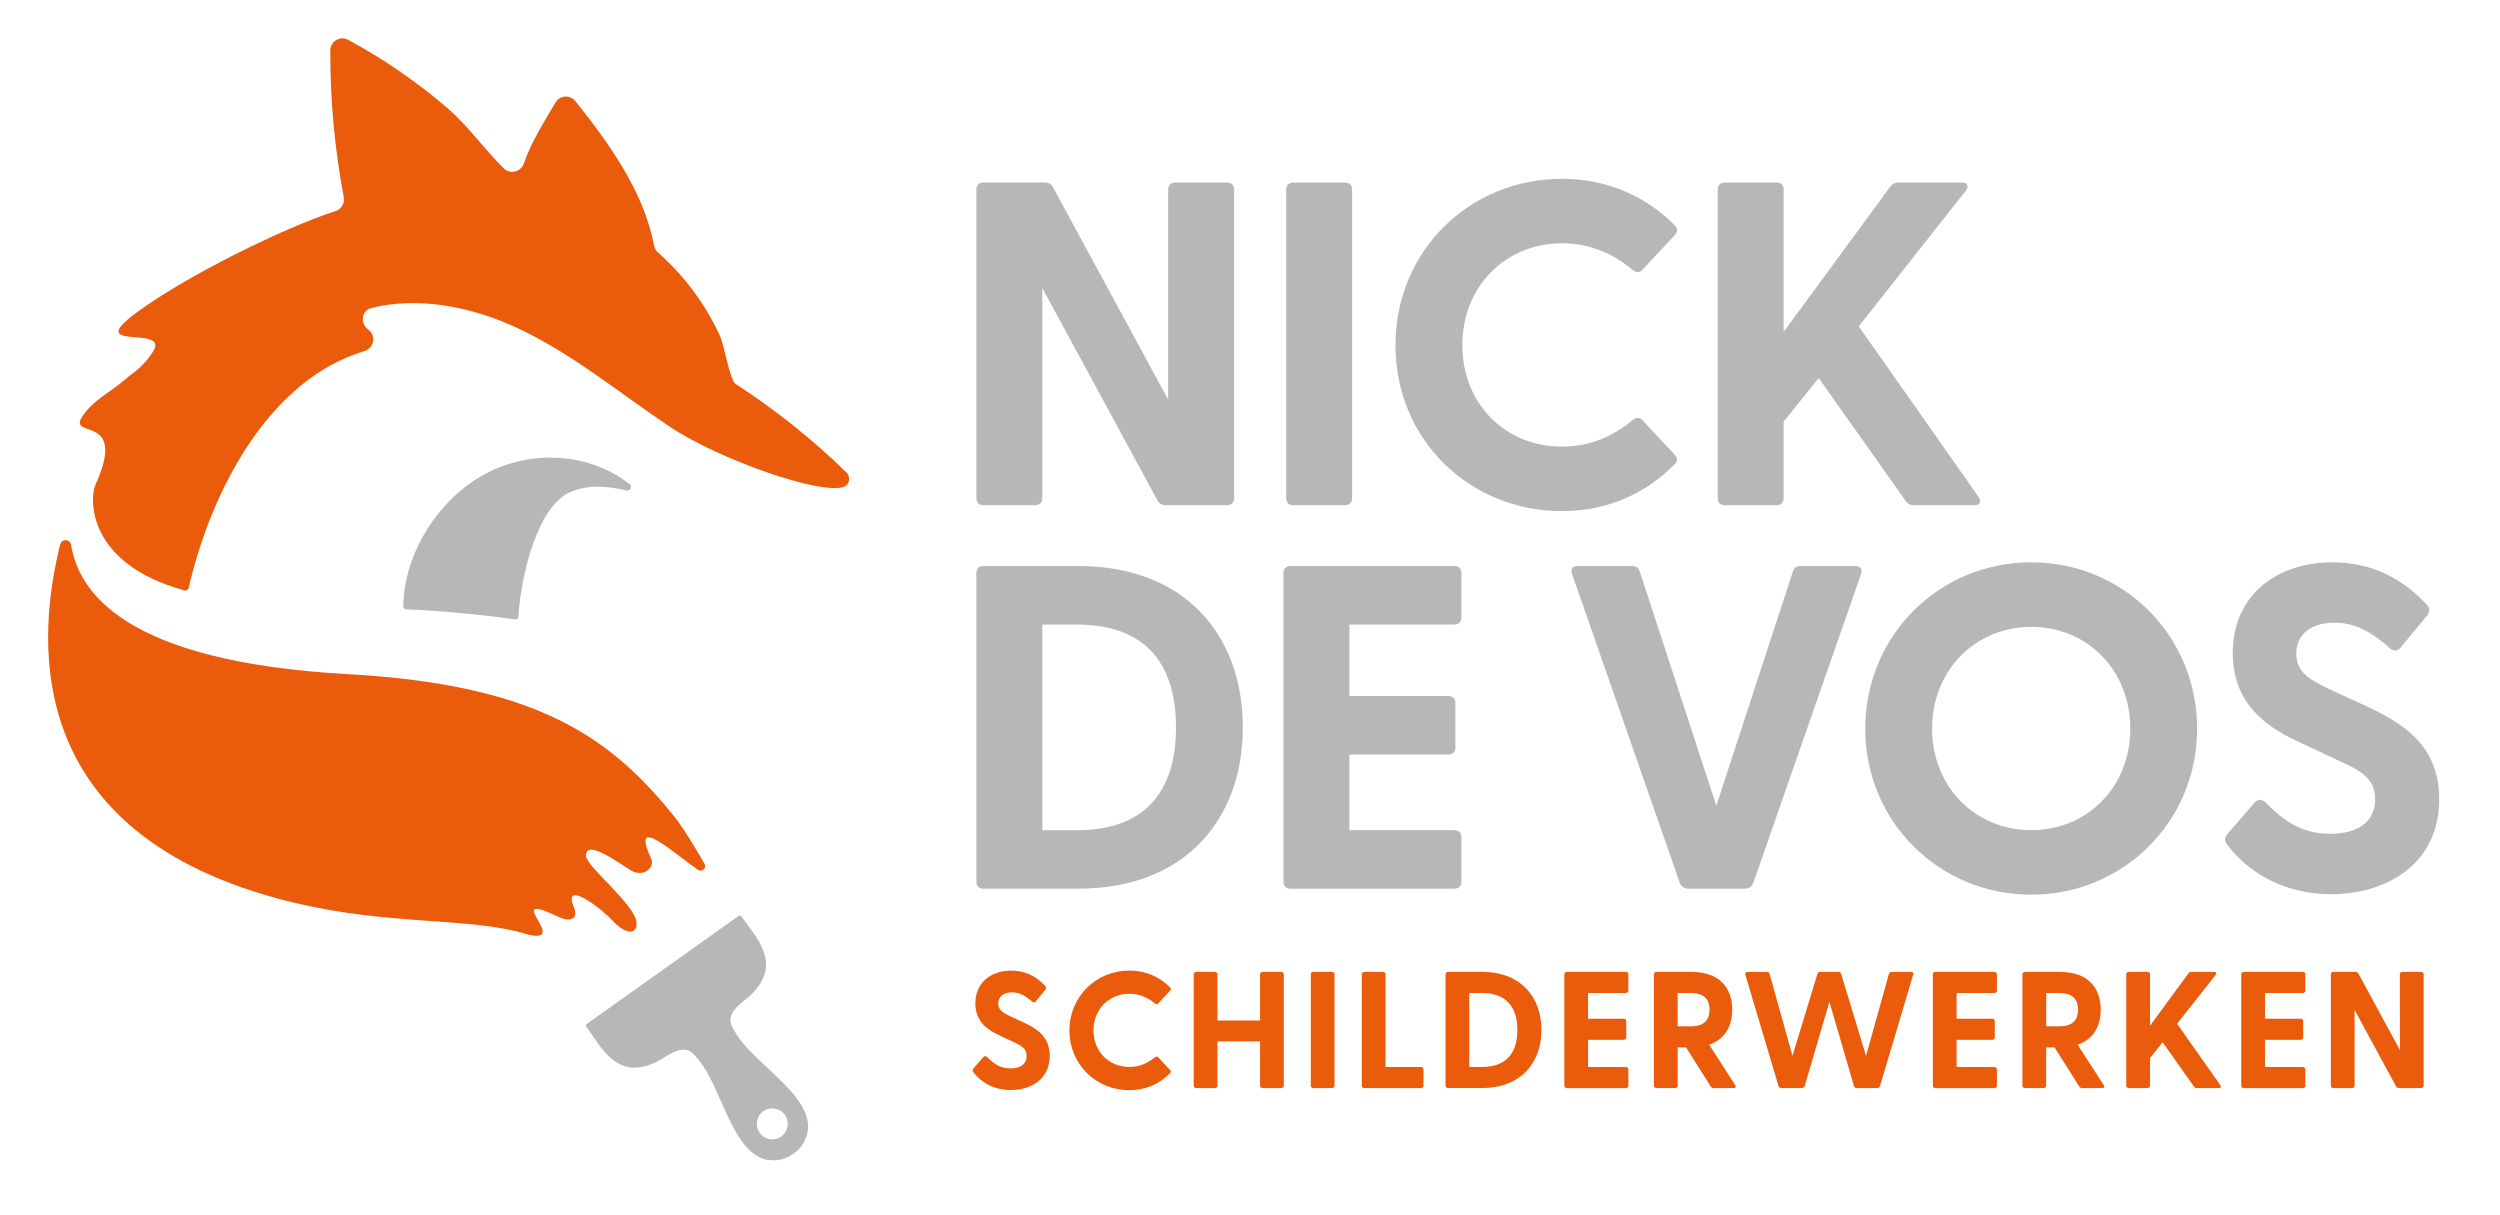 <?xml version="1.0" encoding="utf-8"?>
<svg version="1.1" id="Laag_1" x="0px" y="0px" viewBox="136.182 165.741 549.468 266.965" style="enable-background:new 0 0 841.89 595.28; display: block;" xmlns="http://www.w3.org/2000/svg">
  <style type="text/css">
	.st0{fill-rule:evenodd;clip-rule:evenodd;fill:#EA5B0C;}
	.st1{fill-rule:evenodd;clip-rule:evenodd;fill:#B7B7B7;}
	.st2{fill:#EA5B0C;}
</style>
  <g>
    <g>
      <path class="st0" d="M322.22,269.58c-7.45-7.27-15.63-13.8-24.37-19.46c-1.2-0.78-2.56-8.56-3.31-10.25 c-1.57-3.54-3.55-6.9-5.85-10.01c-2.32-3.15-4.99-6.05-7.91-8.65c-0.43-0.39-0.72-0.9-0.83-1.47 c-2.26-11.78-9.61-22.14-17.29-31.75c-1.18-1.47-3.47-1.33-4.41,0.31c-1.99,3.45-5.32,8.58-6.9,13.3 c-0.65,1.94-3.04,2.56-4.49,1.12c-4.2-4.19-7.94-9.43-12.23-13.13c-6.75-5.81-14.12-10.89-21.95-15.11 c-1.74-0.94-3.89,0.35-3.9,2.33c-0.04,10.82,0.95,21.64,2.96,32.26c0.25,1.34-0.5,2.64-1.8,3.06 c-11.1,3.55-32.96,14.26-43.97,22.48c-11.32,8.45,7,2.62,4.02,8.1c-0.84,1.54-2.6,3.51-3.88,4.49c-0.98,0.75-1.94,1.52-2.88,2.32 c-2.15,1.82-5.54,3.78-7.44,5.86c-7.72,8.41,9.3-0.54,1.38,16.89c-1.31,2.88-2.04,17.28,19.5,23.22c0.43,0.12,0.88-0.1,0.98-0.54 c5.17-22.31,18.11-45.91,38.59-52.03c2.03-0.6,2.67-3.21,1.06-4.59c-0.1-0.08-0.19-0.16-0.29-0.24c-1.73-1.38-1.32-4.14,0.82-4.67 c10.44-2.58,22.03-0.25,31.95,4.36c12.05,5.6,22.39,14.21,33.42,21.62c11.03,7.41,33.83,15.32,38.56,13.29 C322.94,272.17,323.16,270.5,322.22,269.58z"/>
    </g>
    <g>
      <path class="st1" d="M261.34,273.98c3.97-1.8,8.24-1.45,12.55-0.43c0.81,0.19,1.34-0.86,0.69-1.38 c-7.89-6.23-19.08-7.53-28.66-3.72c-12.55,4.98-21.04,18.61-21.1,30.59c0,0.35,0.26,0.63,0.61,0.64 c6.94,0.21,18.08,1.31,23.98,2.2c0.38,0.06,0.68-0.19,0.7-0.57C250.76,291.34,254.54,277.07,261.34,273.98z"/>
    </g>
    <g>
      <g>
        <path class="st1" d="M265.15,390.79c-0.2,0.14-0.25,0.41-0.11,0.61c0.71,1.06,2.82,4.04,3.06,4.36c1.17,1.51,2.52,2.95,4.24,3.84 c2.62,1.36,5.41,0.82,7.97-0.39c2.22-1.05,5.73-4.32,8.18-1.9c3.16,3.11,4.72,7.4,6.54,11.34c1.94,4.2,4.73,11.2,9.9,12.02 c2.17,0.34,4.13-0.23,5.64-1.35c1.55-1.07,2.73-2.72,3.12-4.89c0.93-5.15-4.77-10.08-8.1-13.3c-3.12-3.01-6.67-5.9-8.57-9.9 c-1.48-3.11,2.76-5.35,4.48-7.1c1.98-2.02,3.41-4.48,2.99-7.4c-0.28-1.92-1.19-3.67-2.24-5.27c-0.22-0.33-2.35-3.3-3.11-4.32 c-0.15-0.2-0.41-0.24-0.61-0.1c-1.67,1.19-9.19,6.53-16.7,11.88C274.34,384.25,266.83,389.6,265.15,390.79z M303.95,409.98 c1.53-1.09,3.65-0.73,4.74,0.8c1.09,1.53,0.73,3.65-0.8,4.74c-1.53,1.09-3.65,0.73-4.74-0.8 C302.06,413.19,302.42,411.06,303.95,409.98z"/>
      </g>
    </g>
    <path class="st2" d="M284.54,345.4c-13.81-17.16-29.59-29.14-71.8-31.48c-49.65-2.75-59.25-18.29-60.95-28.46 c-0.22-1.29-2.06-1.34-2.38-0.07c-4.63,18.79-9.93,62.14,47.7,77.81c21.6,5.87,39.2,4.15,51.97,7.1c0.39,0.09,0.79,0.15,1.17,0.27 c13.46,4.39-5.19-9.98,8.82-3.25c2.01,0.96,4.45,0.76,3.22-2.25c-2.44-5.94,5.59-0.12,8.41,2.91c2.82,3.04,5.32,3.35,5.4,0.82 c0.11-4.01-11.13-12.55-11.13-14.99c0-3.82,7.23,1.67,9.94,3.26c2.71,1.59,5.3-0.65,4.37-2.65c-4.66-10.09,5.04-1.12,10.32,2.51 c0.88,0.6,1.96-0.41,1.43-1.33C289.34,352.65,286.56,347.97,284.54,345.4z"/>
  </g>
  <g>
    <path class="st1" d="M390.6,275.76l-25.33-46.71v46.2c0,0.91-0.61,1.52-1.52,1.52H352.3c-0.91,0-1.52-0.61-1.52-1.52v-67.88 c0-0.91,0.61-1.52,1.52-1.52h13.48c0.81,0,1.42,0.3,1.82,1.01l25.33,46.71v-46.2c0-0.91,0.61-1.52,1.52-1.52h11.45 c0.91,0,1.52,0.61,1.52,1.52v67.88c0,0.91-0.61,1.52-1.52,1.52h-13.48C391.62,276.78,391.01,276.47,390.6,275.76z"/>
    <path class="st1" d="M418.87,275.26v-67.88c0-0.91,0.61-1.52,1.52-1.52h11.45c0.91,0,1.52,0.61,1.52,1.52v67.88c0,0.91-0.61,1.52-1.52,1.52 h-11.45C419.48,276.78,418.87,276.17,418.87,275.26z"/>
    <path class="st1" d="M442.89,241.62c0-20.77,16.31-36.58,36.58-36.58c10.13,0,18.54,3.95,24.82,10.23c0.71,0.71,0.61,1.42,0,2.13l-7.09,7.6 c-0.61,0.71-1.42,0.71-2.13,0.1c-4.26-3.55-9.32-5.88-15.6-5.88c-12.46,0-21.88,9.52-21.88,22.39c0,12.87,9.42,22.29,21.88,22.29 c6.28,0,11.35-2.33,15.6-5.88c0.71-0.61,1.52-0.61,2.13,0.1l7.09,7.6c0.61,0.61,0.71,1.32,0,2.03 c-6.28,6.38-14.69,10.33-24.82,10.33C459.2,278.09,442.89,262.39,442.89,241.62z"/>
    <path class="st1" d="M513.71,275.26v-67.88c0-0.91,0.61-1.52,1.52-1.52h11.45c0.91,0,1.52,0.61,1.52,1.52v31.31l23.51-32.02 c0.51-0.61,1.11-0.81,1.82-0.81h13.88c1.32,0,1.52,0.91,0.81,1.82l-23.51,29.79l26.34,37.49c0.71,1.01,0.3,1.82-0.91,1.82h-13.27 c-0.81,0-1.32-0.2-1.82-0.91l-19.15-27.05l-7.7,9.62v16.82c0,0.91-0.61,1.52-1.52,1.52h-11.45 C514.32,276.78,513.71,276.17,513.71,275.26z"/>
    <path class="st1" d="M350.78,359.54v-67.88c0-0.91,0.61-1.52,1.52-1.52h20.87c23.71,0,36.17,15.5,36.17,35.46c0,19.96-12.46,35.46-36.17,35.46 H352.3C351.39,361.06,350.78,360.46,350.78,359.54z M372.97,348.2c14.39,0,21.68-8,21.68-22.59s-7.29-22.59-21.68-22.59h-7.7v45.19 H372.97z"/>
    <path class="st1" d="M418.27,359.54v-67.88c0-0.91,0.61-1.52,1.52-1.52h36.07c0.91,0,1.52,0.61,1.52,1.52v9.83c0,0.91-0.61,1.52-1.52,1.52 h-23.1v15.7h21.78c0.91,0,1.52,0.61,1.52,1.52v9.83c0,0.91-0.61,1.52-1.52,1.52h-21.78v16.62h23.1c0.91,0,1.52,0.61,1.52,1.52v9.83 c0,0.91-0.61,1.52-1.52,1.52h-36.07C418.87,361.06,418.27,360.46,418.27,359.54z"/>
    <path class="st1" d="M505.4,359.85l-23.71-67.98c-0.41-1.01,0.1-1.72,1.22-1.72h11.96c0.81,0,1.42,0.3,1.72,1.22l16.82,51.47l16.82-51.47 c0.3-0.91,0.91-1.22,1.72-1.22h11.96c1.11,0,1.72,0.71,1.32,1.72l-23.71,67.98c-0.3,0.81-1.11,1.22-1.92,1.22h-12.26 C506.52,361.06,505.71,360.66,505.4,359.85z"/>
    <path class="st1" d="M546.14,325.91c0-20.57,16.31-36.58,36.47-36.58c20.16,0,36.47,16.01,36.47,36.58c0,20.47-16.31,36.47-36.47,36.47 C562.45,362.38,546.14,346.37,546.14,325.91z M582.61,348.2c12.46,0,21.78-9.62,21.78-22.29c0-12.77-9.32-22.39-21.78-22.39 c-12.36,0-21.78,9.62-21.78,22.39C560.83,338.57,570.25,348.2,582.61,348.2z"/>
    <path class="st1" d="M625.58,351.23c-0.51-0.71-0.51-1.42,0.2-2.23l5.88-6.79c0.71-0.81,1.52-0.91,2.33-0.2c4.46,4.56,8.51,6.99,14.29,6.99 c5.98,0,9.93-2.53,9.93-7.6c0-4.76-3.55-6.48-8.51-8.71l-8.61-4.05c-7.5-3.45-14.18-8.81-14.18-19.35 c0-12.87,9.83-19.96,21.88-19.96c8.41,0,15.2,3.34,20.77,9.32c0.71,0.71,0.71,1.52,0.1,2.33l-5.78,6.99 c-0.61,0.81-1.42,1.01-2.23,0.41c-4.36-3.85-7.9-5.78-12.36-5.78c-5.17,0-8.41,2.53-8.41,6.79c0,4.15,2.84,5.77,8.31,8.31 l7.29,3.34c7.7,3.65,15.81,8.41,15.81,20.36c0,14.29-11.65,20.87-23.71,20.87C637.53,362.28,629.73,356.91,625.58,351.23z"/>
  </g>
  <g>
    <path class="st2" d="M350.08,401.35c-0.18-0.26-0.18-0.51,0.07-0.8l2.12-2.44c0.26-0.29,0.55-0.33,0.84-0.07 c1.6,1.64,3.06,2.52,5.14,2.52c2.15,0,3.57-0.91,3.57-2.74c0-1.71-1.28-2.33-3.06-3.14l-3.1-1.46c-2.7-1.24-5.11-3.17-5.11-6.97 c0-4.63,3.54-7.18,7.88-7.18c3.03,0,5.47,1.2,7.48,3.35c0.26,0.26,0.26,0.55,0.04,0.84l-2.08,2.52c-0.22,0.29-0.51,0.36-0.8,0.15 c-1.57-1.39-2.84-2.08-4.45-2.08c-1.86,0-3.03,0.91-3.03,2.44c0,1.5,1.02,2.08,2.99,2.99l2.63,1.2c2.77,1.31,5.69,3.03,5.69,7.33 c0,5.14-4.19,7.51-8.53,7.51C354.38,405.32,351.57,403.39,350.08,401.35z"/>
    <path class="st2" d="M371.23,392.23c0-7.48,5.87-13.17,13.17-13.17c3.65,0,6.67,1.42,8.93,3.68c0.26,0.26,0.22,0.51,0,0.77 l-2.55,2.73c-0.22,0.26-0.51,0.26-0.77,0.04c-1.53-1.28-3.35-2.12-5.62-2.12c-4.49,0-7.88,3.43-7.88,8.06 c0,4.63,3.39,8.02,7.88,8.02c2.26,0,4.08-0.84,5.62-2.12c0.26-0.22,0.55-0.22,0.77,0.04l2.55,2.74c0.22,0.22,0.26,0.47,0,0.73 c-2.26,2.3-5.29,3.72-8.93,3.72C377.1,405.36,371.23,399.71,371.23,392.23z"/>
    <path class="st2" d="M398.54,404.34V379.9c0-0.33,0.22-0.55,0.55-0.55h4.12c0.33,0,0.55,0.22,0.55,0.55v10.14h9.37V379.9 c0-0.33,0.22-0.55,0.55-0.55h4.12c0.33,0,0.55,0.22,0.55,0.55v24.43c0,0.33-0.22,0.55-0.55,0.55h-4.12c-0.33,0-0.55-0.22-0.55-0.55 v-9.7h-9.37v9.7c0,0.33-0.22,0.55-0.55,0.55h-4.12C398.76,404.88,398.54,404.67,398.54,404.34z"/>
    <path class="st2" d="M424.28,404.34V379.9c0-0.33,0.22-0.55,0.55-0.55h4.12c0.33,0,0.55,0.22,0.55,0.55v24.43 c0,0.33-0.22,0.55-0.55,0.55h-4.12C424.5,404.88,424.28,404.67,424.28,404.34z"/>
    <path class="st2" d="M435.48,404.34V379.9c0-0.33,0.22-0.55,0.55-0.55h4.12c0.33,0,0.55,0.22,0.55,0.55v20.35h7.8 c0.33,0,0.55,0.22,0.55,0.55v3.54c0,0.33-0.22,0.55-0.55,0.55h-12.47C435.7,404.88,435.48,404.67,435.48,404.34z"/>
    <path class="st2" d="M453.89,404.34V379.9c0-0.33,0.22-0.55,0.55-0.55h7.51c8.53,0,13.02,5.58,13.02,12.76 c0,7.18-4.49,12.76-13.02,12.76h-7.51C454.11,404.88,453.89,404.67,453.89,404.34z M461.88,400.25c5.18,0,7.8-2.88,7.8-8.13 c0-5.25-2.63-8.13-7.8-8.13h-2.77v16.26H461.88z"/>
    <path class="st2" d="M480,404.34V379.9c0-0.33,0.22-0.55,0.55-0.55h12.98c0.33,0,0.55,0.22,0.55,0.55v3.54 c0,0.33-0.22,0.55-0.55,0.55h-8.31v5.65h7.84c0.33,0,0.55,0.22,0.55,0.55v3.54c0,0.33-0.22,0.55-0.55,0.55h-7.84v5.98h8.31 c0.33,0,0.55,0.22,0.55,0.55v3.54c0,0.33-0.22,0.55-0.55,0.55h-12.98C480.22,404.88,480,404.67,480,404.34z"/>
    <path class="st2" d="M512.17,404.52l-5.4-8.57h-1.86v8.39c0,0.33-0.22,0.55-0.55,0.55h-4.12c-0.33,0-0.55-0.22-0.55-0.55V379.9 c0-0.33,0.22-0.55,0.55-0.55h7.69c6.05,0,8.97,3.39,8.97,8.28c0,3.72-1.64,6.53-5.07,7.73l5.73,8.86c0.26,0.4,0.07,0.66-0.36,0.66 h-4.38C512.53,404.88,512.31,404.78,512.17,404.52z M507.75,391.32c2.22,0,4.16-0.77,4.16-3.68c0-2.88-1.93-3.65-4.16-3.65h-2.84 v7.33H507.75z"/>
    <path class="st2" d="M527.08,404.45l-7.29-24.47c-0.11-0.36,0.04-0.62,0.44-0.62h4.27c0.29,0,0.58,0.11,0.62,0.44l5.03,18.01 l5.47-18.01c0.11-0.33,0.29-0.44,0.62-0.44h3.98c0.33,0,0.51,0.11,0.62,0.44l5.47,18.01l5.03-18.01c0.07-0.33,0.33-0.44,0.62-0.44 h4.27c0.4,0,0.55,0.26,0.44,0.62l-7.29,24.47c-0.07,0.29-0.37,0.44-0.69,0.44h-4.34c-0.33,0-0.62-0.15-0.69-0.44l-5.4-18.53 l-5.43,18.53c-0.07,0.29-0.37,0.44-0.69,0.44h-4.34C527.45,404.88,527.15,404.74,527.08,404.45z"/>
    <path class="st2" d="M561,404.34V379.9c0-0.33,0.22-0.55,0.55-0.55h12.98c0.33,0,0.55,0.22,0.55,0.55v3.54 c0,0.33-0.22,0.55-0.55,0.55h-8.31v5.65h7.84c0.33,0,0.55,0.22,0.55,0.55v3.54c0,0.33-0.22,0.55-0.55,0.55h-7.84v5.98h8.31 c0.33,0,0.55,0.22,0.55,0.55v3.54c0,0.33-0.22,0.55-0.55,0.55h-12.98C561.21,404.88,561,404.67,561,404.34z"/>
    <path class="st2" d="M593.16,404.52l-5.4-8.57h-1.86v8.39c0,0.33-0.22,0.55-0.55,0.55h-4.12c-0.33,0-0.55-0.22-0.55-0.55V379.9 c0-0.33,0.22-0.55,0.55-0.55h7.69c6.05,0,8.97,3.39,8.97,8.28c0,3.72-1.64,6.53-5.07,7.73l5.73,8.86c0.26,0.4,0.07,0.66-0.36,0.66 h-4.38C593.52,404.88,593.3,404.78,593.16,404.52z M588.75,391.32c2.22,0,4.16-0.77,4.16-3.68c0-2.88-1.93-3.65-4.16-3.65h-2.84 v7.33H588.75z"/>
    <path class="st2" d="M603.51,404.34V379.9c0-0.33,0.22-0.55,0.55-0.55h4.12c0.33,0,0.55,0.22,0.55,0.55v11.27l8.46-11.52 c0.18-0.22,0.4-0.29,0.66-0.29h5c0.47,0,0.55,0.33,0.29,0.66l-8.46,10.72l9.48,13.49c0.26,0.36,0.11,0.66-0.33,0.66h-4.78 c-0.29,0-0.47-0.07-0.66-0.33l-6.89-9.74l-2.77,3.46v6.05c0,0.33-0.22,0.55-0.55,0.55h-4.12 C603.73,404.88,603.51,404.67,603.51,404.34z"/>
    <path class="st2" d="M628.78,404.34V379.9c0-0.33,0.22-0.55,0.55-0.55h12.98c0.33,0,0.55,0.22,0.55,0.55v3.54 c0,0.33-0.22,0.55-0.55,0.55H634v5.65h7.84c0.33,0,0.55,0.22,0.55,0.55v3.54c0,0.33-0.22,0.55-0.55,0.55H634v5.98h8.31 c0.33,0,0.55,0.22,0.55,0.55v3.54c0,0.33-0.22,0.55-0.55,0.55h-12.98C629,404.88,628.78,404.67,628.78,404.34z"/>
    <path class="st2" d="M662.81,404.52l-9.12-16.81v16.63c0,0.33-0.22,0.55-0.55,0.55h-4.12c-0.33,0-0.55-0.22-0.55-0.55V379.9 c0-0.33,0.22-0.55,0.55-0.55h4.85c0.29,0,0.51,0.11,0.66,0.37l9.12,16.81V379.9c0-0.33,0.22-0.55,0.55-0.55h4.12 c0.33,0,0.55,0.22,0.55,0.55v24.43c0,0.33-0.22,0.55-0.55,0.55h-4.85C663.17,404.88,662.95,404.78,662.81,404.52z"/>
  </g>
</svg>
